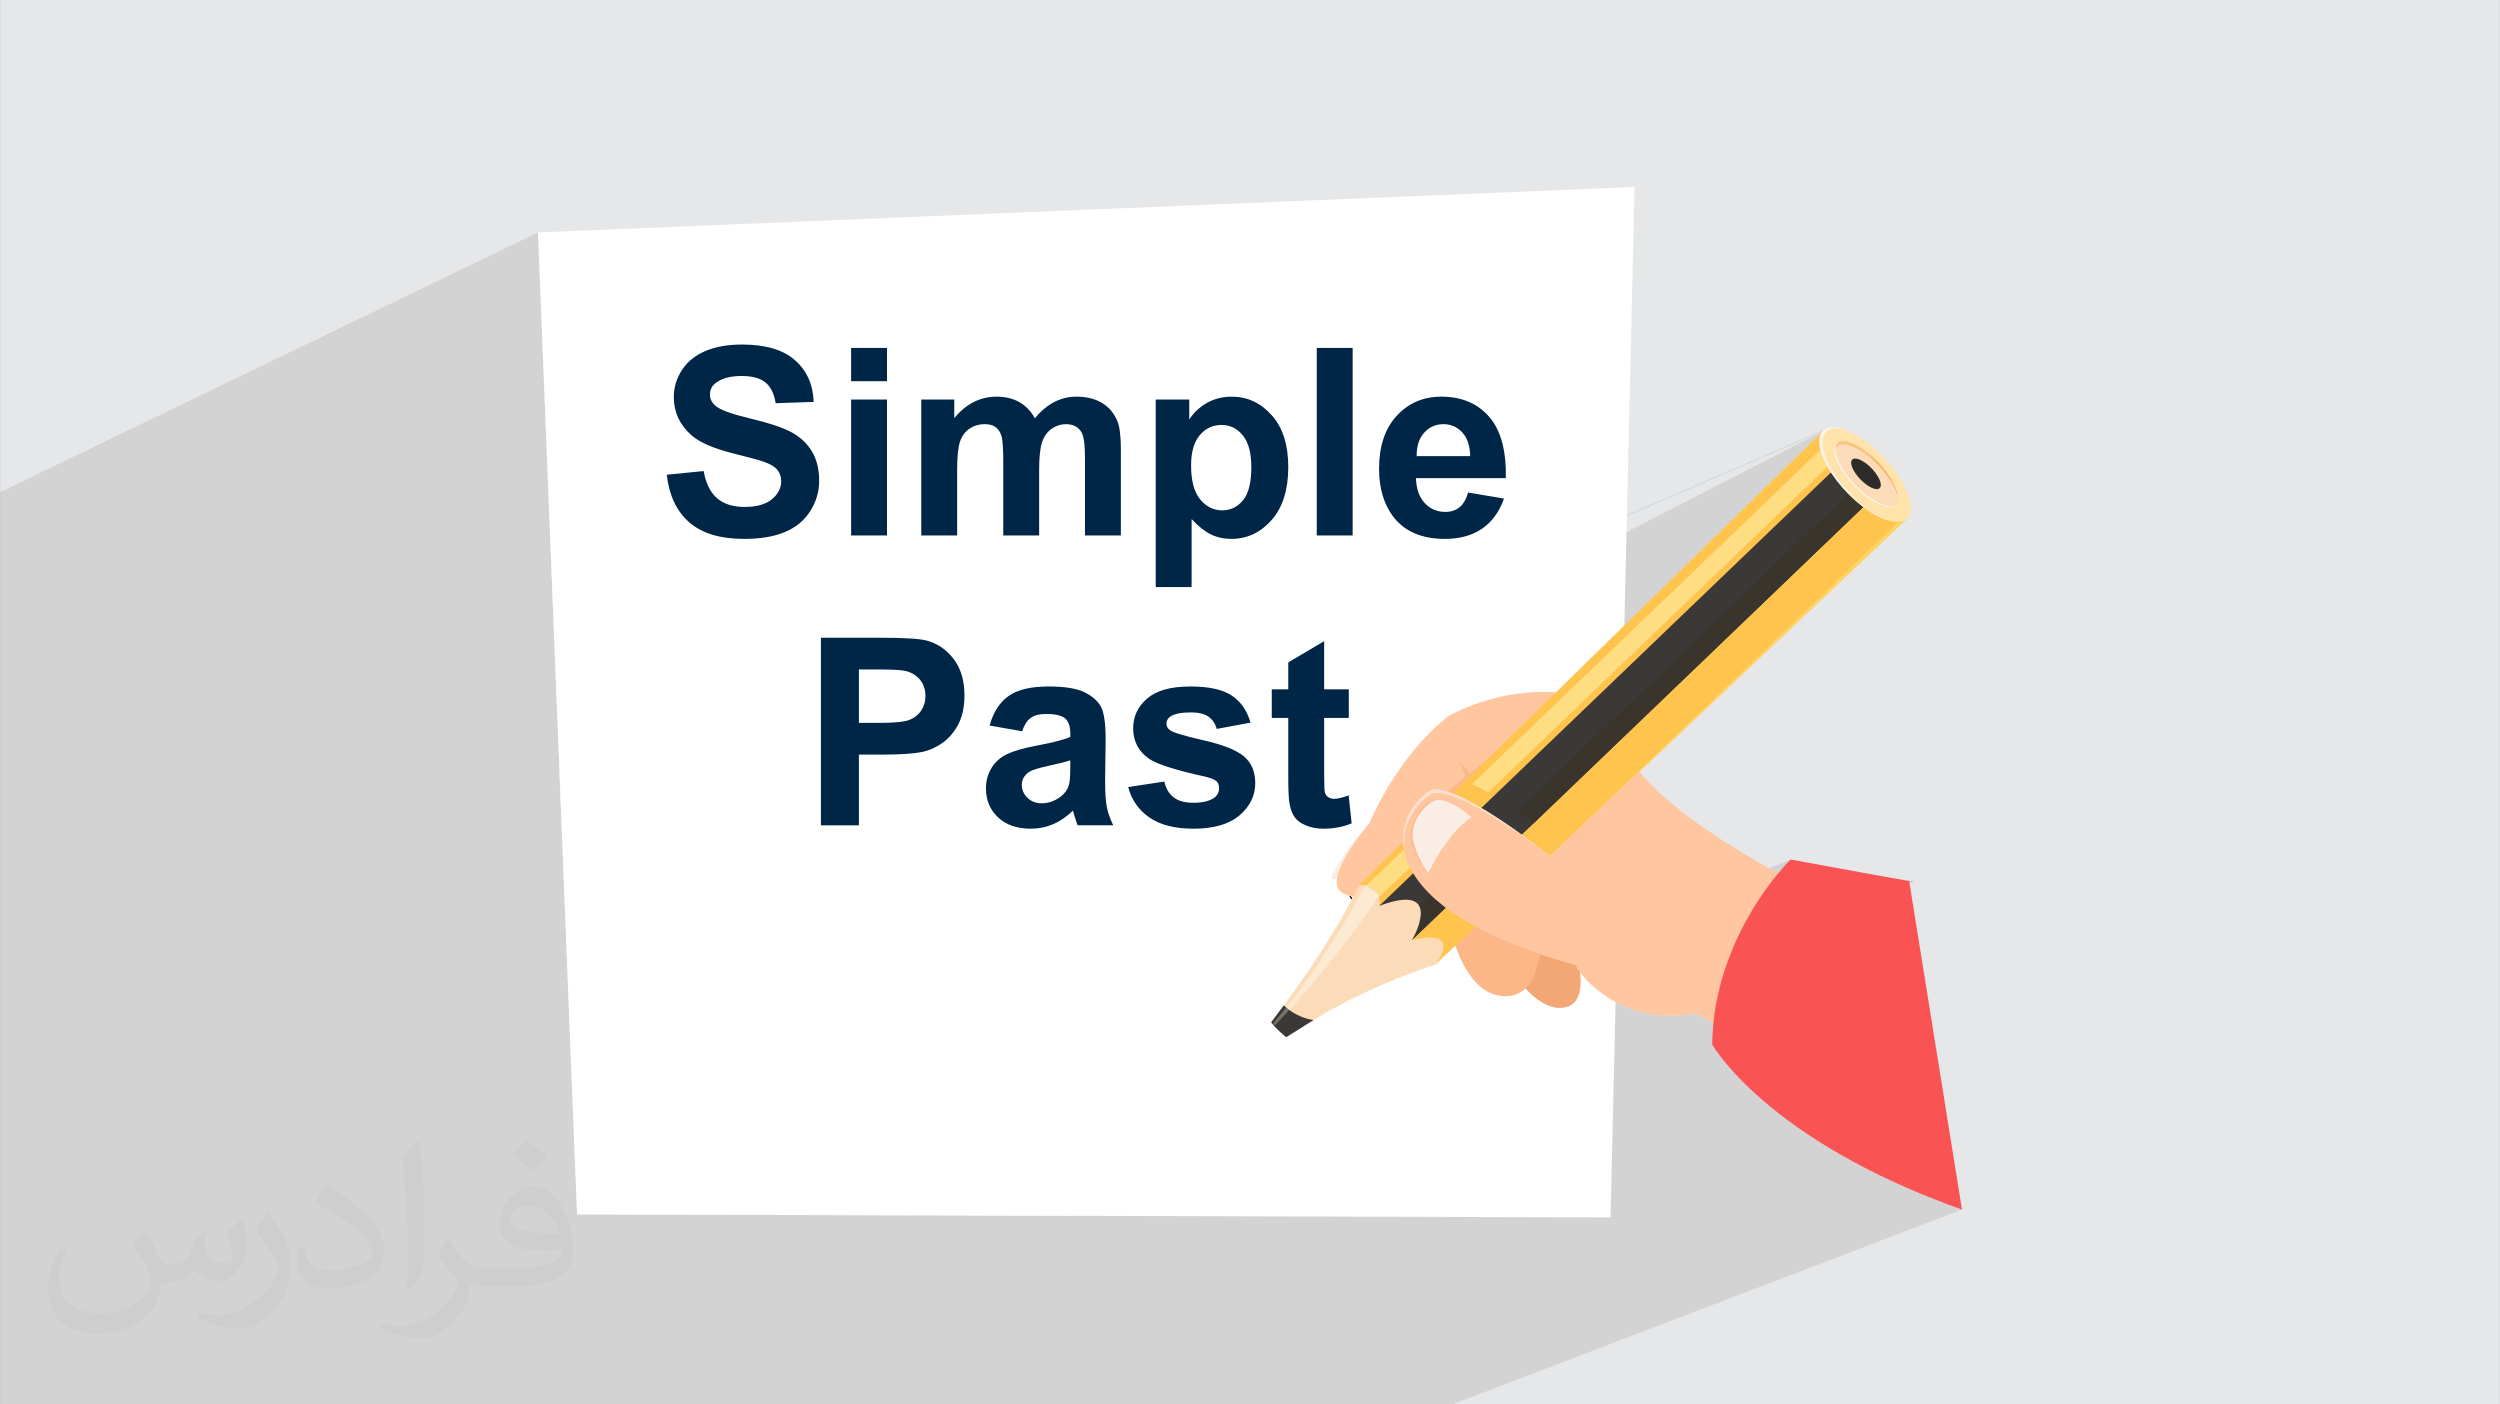 <?xml version="1.0" encoding="UTF-8"?>
<!DOCTYPE svg PUBLIC "-//W3C//DTD SVG 1.0//EN" "http://www.w3.org/TR/2001/REC-SVG-20010904/DTD/svg10.dtd">
<!-- Creator: CorelDRAW -->
<svg xmlns="http://www.w3.org/2000/svg" xml:space="preserve" width="3.708in" height="2.083in" version="1.0" style="shape-rendering:geometricPrecision; text-rendering:geometricPrecision; image-rendering:optimizeQuality; fill-rule:evenodd; clip-rule:evenodd"
viewBox="0 0 3708.33 2083.33"
 xmlns:xlink="http://www.w3.org/1999/xlink"
 xmlns:xodm="http://www.corel.com/coreldraw/odm/2003">
 <rect x="0" y="0" width="3708.33" height="2083.33" fill="#808080" stroke="none"/>
 <defs>
  <style type="text/css">
   <![CDATA[
    .str0 {stroke:black;stroke-width:3;stroke-miterlimit:2.613}
    .fil5 {fill:none}
    .fil4 {fill:none;fill-rule:nonzero}
    .fil0 {fill:#E6E7E8}
    .fil29 {fill:#002647;fill-rule:nonzero}
    .fil21 {fill:#2D2C2A;fill-rule:nonzero}
    .fil14 {fill:#3A352C;fill-rule:nonzero}
    .fil13 {fill:#3A3937;fill-rule:nonzero}
    .fil26 {fill:#78726C;fill-rule:nonzero}
    .fil10 {fill:#91847C;fill-rule:nonzero}
    .fil6 {fill:#F2A775;fill-rule:nonzero}
    .fil28 {fill:#F95353;fill-rule:nonzero}
    .fil8 {fill:#F9EDE5;fill-rule:nonzero}
    .fil24 {fill:#FCB563;fill-rule:nonzero}
    .fil7 {fill:#FCB788;fill-rule:nonzero}
    .fil20 {fill:#FCC37C;fill-rule:nonzero}
    .fil16 {fill:#FCDBB9;fill-rule:nonzero}
    .fil27 {fill:#FCE1D0;fill-rule:nonzero}
    .fil22 {fill:#FCE2BC;fill-rule:nonzero}
    .fil25 {fill:#FCEAD3;fill-rule:nonzero}
    .fil18 {fill:#FCF3EB;fill-rule:nonzero}
    .fil23 {fill:#FFBC5C;fill-rule:nonzero}
    .fil11 {fill:#FFC44D;fill-rule:nonzero}
    .fil9 {fill:#FFC69F;fill-rule:nonzero}
    .fil19 {fill:#FFCA73;fill-rule:nonzero}
    .fil12 {fill:#FFD264;fill-rule:nonzero}
    .fil15 {fill:#FFDD82;fill-rule:nonzero}
    .fil17 {fill:#FFE3AB;fill-rule:nonzero}
    .fil3 {fill:white;fill-rule:nonzero}
    .fil2 {fill:#373435;fill-opacity:0.031}
    .fil1 {fill:#2B2A29;fill-opacity:0.102}
   ]]>
  </style>
    <clipPath id="id0" style="clip-rule:nonzero">
     <path d="M2087.15 1445.98l0 -0.21c-0.19,0.07 -0.37,0.14 -0.56,0.21l0.56 0zm-81.89 -111.65c0.77,-1.5 1.51,-2.9 2.22,-4.26 -2.15,-0.31 -4.16,-0.73 -6.07,-1.26 0.82,1.99 2.12,3.84 3.84,5.52z"/>
    </clipPath>
    <clipPath id="id1">
     <path d="M2087.15 1445.98l0 -0.21c-0.19,0.07 -0.37,0.14 -0.56,0.21l0.56 0zm-81.89 -111.65c0.77,-1.5 1.51,-2.9 2.22,-4.26 -2.15,-0.31 -4.16,-0.73 -6.07,-1.26 0.82,1.99 2.12,3.84 3.84,5.52z"/>
    </clipPath>
 </defs>
 <g id="Layer_x0020_1">
  <path class="fil0" d="M-0 0l3708.33 0 0 2083.33 -3708.33 0 0 -2083.33z"/>
  <path class="fil1" d="M701.74 2083.33l-29.35 0 -492.86 0 -179.54 0 0 -128.9 0 -144.41 0 -0.02 0 -0 0 -0.02 0 -0.04 0 -0.02 0 -0.02 0 -0.02 0 -0.19 0 -0.02 0 -0.02 0 -0.02 0 -0.27 0 -0.03 0 -0.01 0 -0.18 0 -0.06 0 -0.04 0 -0.28 0 -0 0 -0.08 0 -0.03 0 -1078.61 798.01 -385.24 43.73 1099.48 1867.35 -808.33 -0.08 0.04 -0.81 0.39 -0.86 0.47 -0.02 0.01 -0.02 0.01 -0.19 0.11 -0.19 0.11 -0.18 0.11 -0.18 0.11 -0.18 0.12 -0.17 0.12 -0.18 0.12 -0.17 0.13 -0.16 0.11 -0.18 0.14 -0.53 0.43 -0.04 0.04 -0.09 0.07 -0.63 0.57 -0.04 0.04 -0.04 0.03 -0.03 0.04 -0.37 0.38 -0.04 0.04 -0.03 0.04 -0.04 0.04 -0.03 0.04 -0.03 0.04 -1861.81 805.81 0.02 0.55 5.85 147.02 8.28 208.24 504.52 1.48 1295.56 -527.94 -0.34 0.33 -0.98 0.99 -1.58 1.64 -2.14 2.27 -2.66 2.9 -3.13 3.51 -3.56 4.11 -3.94 4.7 -1247.2 507.57 208.33 0.61 1233.07 -497.28 0.17 0.04 0.48 0.09 0.72 0.15 0.88 0.19 0.98 0.2 1.02 0.22 0.99 0.21 0.89 0.2 0.73 0.17 0.49 0.13 0.2 0.08 -442.78 178.48 5.4 2.78 5.89 2.76 6.14 2.59 6.39 2.41 6.64 2.19 6.89 1.95 7.14 1.69 7.39 1.41 7.63 1.11 7.87 0.78 8.11 0.43 8.36 0.06 8.6 -0.34 8.84 -0.76 9.08 -1.2 9.32 -1.67 0.46 0.27 1.35 0.78 2.18 1.26 2.95 1.71 3.65 2.12 4.31 2.5 4.89 2.84 5.43 3.15 -0.39 3.93 -0.35 3.94 -0.31 3.97 -0.26 4 -0.22 4.01 -0.18 4.04 -0.13 4.06 -0.08 4.08 0.24 0.41 0.72 1.2 1.24 1.97 1.77 2.7 2.33 3.4 2.92 4.06 3.53 4.69 4.16 5.29 4.82 5.85 5.51 6.39 6.21 6.89 6.94 7.36 7.7 7.8 8.48 8.19 9.29 8.57 10.12 8.9 10.97 9.2 11.85 9.47 12.75 9.71 13.68 9.92 14.63 10.09 15.61 10.23 16.61 10.33 17.63 10.41 18.69 10.45 19.76 10.46 20.86 10.43 21.98 10.38 23.13 10.28 24.3 10.17 25.49 10 26.71 9.82 -756.13 288.92 -476.57 0 -479.19 0 -73.94 0 -58.13 0 -150.27 0 -0.52 0 -10.28 0 -203.57 0zm2001.82 -1443.46l-0.02 0.03 -0.03 0.04 -0.03 0.04 -0.04 0.04 -0.03 0.04 -0.03 0.04 -0.09 0.11 -0.03 0.04 -0.09 0.11 -0.03 0.04 -0.03 0.04 -0.03 0.04 -0.03 0.04 -0.03 0.04 -0.03 0.04 -0.03 0.04 -0.01 0 -0.02 0.03 -0.03 0.04 -0.03 0.04 -0.03 0.04 -0.03 0.04 -0.03 0.04 -0.03 0.04 -0.17 0.23 -0.03 0.04 -0.03 0.04 -0.03 0.04 -0.03 0.04 -0.03 0.04 -0.03 0.04 -0.06 0.08 -0.03 0.04 -0.03 0.04 -0.03 0.04 -0.78 0.33 -291.99 285.83 -1561.8 665.54m1855.93 -953.38l-0.04 0.04 -0 0 -0 0m0.04 -0.04l0 0 0 0z"/>
  <path class="fil2" d="M216.29 1824.69c7.08,10.73 11.67,21.04 16.15,32.5 3.33,6.67 5.1,18.96 20.73,18.96 4.58,0 11.15,-1.35 16.98,-4.58 6.56,-3.44 11.56,-8.65 14.17,-16.56l6.25 -21.04 15.21 -7.5 1.04 1.04c-2.08,7.92 -2.6,15.52 -2.6,21.46 0,17.6 15.21,24.27 27.29,24.27 7.08,0 13.44,-3.44 13.44,-9.9 0,-8.33 -3.54,-22.5 -8.13,-35.21 7.08,-7.08 14.17,-14.17 22.29,-19.9l1.25 0.63c3.54,15 5.52,29.79 5.52,39.69 0,9.69 -4.27,20.42 -7.81,27.4 -7.29,13.75 -20.21,24.69 -35.83,24.69 -11.87,0 -25.1,-5.94 -34.17,-16.98l-0.52 0c-8.54,10.63 -21.77,20.21 -42.92,20.21l-6.56 0c-1.04,13.96 -4.06,23.85 -8.65,32.71 -12.6,24.58 -50,41.98 -85.21,41.98 -48.96,0 -73.54,-28.23 -73.54,-65.83 0,-23.23 7.6,-44.79 19.27,-60.1l9.58 3.96c-7.29,13.96 -12.19,27.08 -12.19,40 0,35.21 28.65,51.98 61.67,51.98 30.63,0 68.54,-19.48 75.42,-42.08 -2.6,-24.69 -11.87,-36.25 -26.04,-58.75 4.27,-7.5 9.79,-15 16.67,-23.02l1.25 0 0 0 0 0 -0.01 -0.04zm564.69 -132.5c10.31,6.46 20.42,14.06 30.31,22.81 -5.52,7.81 -12.4,14.9 -20.94,21.15 -9.9,-8.02 -19.79,-14.9 -29.9,-22.19 6.87,-7.71 13.65,-15.1 20.52,-21.77l0 0 0 0 0 0 0 0 0 0 0.01 0zm5.31 96.25c-16.67,0 -30.31,10.94 -30.31,19.06 0,17.4 33.33,22.81 73.23,22.6 -5,-20.42 -22.5,-41.67 -42.92,-41.67l0 0.01zm-37.4 93.13c21.67,0 40.63,-0.63 55.1,-4.27 16.15,-4.06 29.79,-12.19 29.79,-17.81 0,-1.46 0,-3.23 -0.52,-4.69 -9.06,0.83 -19.48,0.83 -28.54,0.83 -29.37,0 -51.87,-6.67 -60.73,-23.13 -2.19,-4.58 -3.75,-9.69 -3.75,-15.52 0,-15.94 6.87,-31.46 18.96,-42.19 10.1,-8.85 21.25,-14.37 32.6,-14.37 20.52,0 36.87,16.46 48.33,42.4 6.25,14.17 10.52,30.52 10.52,51.15 0,13.75 -3.75,25.31 -12.29,33.85 -15.94,15.42 -45.31,21.25 -90.31,21.25l-20.42 0 0 0 -5.31 0c-11.15,0 -19.17,-1.98 -25.52,-6.87l-1.04 0c0.31,2.6 0.52,5.1 0.52,7.5 0,10.1 -3.33,23.02 -10.1,33.33 -20,29.69 -41.67,42.6 -60.42,42.6 -18.96,0 -42.19,-7.29 -63.13,-16.77l3.75 -7.29c6.77,2.81 16.15,4.69 29.06,4.69 33.85,0 78.33,-32.5 83.85,-64.27 -1.25,-2.6 -3.54,-6.04 -6.77,-9.69 -9.9,-11.77 -16.15,-21.56 -21.98,-31.87 5,-9.9 9.58,-17.81 13.85,-25l1.77 -0.21c14.48,29.48 27.6,46.35 56.87,46.35l4.58 0 0 0 21.25 0 0 0 0 0 0 0 0 0 0 0 0.04 0zm-146.67 31.15c2.5,-13.54 2.71,-28.75 2.71,-42.92l0 -21.04c0,-39.27 -5,-96.35 -9.06,-133.54 7.08,-7.6 16.98,-16.56 24.79,-22.6l2.29 0.63c5.31,46.77 6.56,100.94 6.56,151.04 0,13.13 -0.52,25.94 -1.77,35.31 -0.73,11.87 -7.6,20.83 -22.29,34.58l-3.23 -1.46zm-150.94 -61.98c0.73,18.44 9.79,32.92 41.46,32.92 19.69,0 36.35,-5.1 54.79,-13.85 3.33,-1.46 5.1,-3.44 5.1,-5.1 0,-11.56 -8.85,-26.87 -23.75,-40.83 -14.48,-13.13 -33.65,-24.69 -51.56,-32.4 -6.15,-2.6 -8.13,-5.31 -8.13,-7.92 0,-5.31 7.08,-16.46 12.92,-24.48l1.98 -0.21c20.52,10.73 43.44,26.67 60.42,44.37 15.42,16.35 25,32.92 25,50.94 0,13.33 -4.06,25.83 -10.63,37.5 -22.5,11.35 -46.46,20 -70.21,20 -28.85,0 -48.54,-13.54 -48.54,-45.31 0,-3.44 0,-8.75 1.25,-15.63l9.9 0 0 0 0 0 0 0 0 0 0 0 -0.01 0zm-52.19 -52.4l17.92 28.96c6.56,10.73 12.71,22.4 12.71,40.83l0 23.54c0,19.06 -12.19,39.48 -31.87,59.69 -15.42,13.65 -29.06,19.48 -41.67,19.48 -18.75,0 -40.21,-5.83 -65,-16.46l2.81 -7.29c7.81,2.08 16.87,3.85 28.02,3.85 35.63,-0.21 72.08,-26.25 88.75,-58.02 1.98,-3.65 2.71,-7.08 2.71,-9.48 0,-3.65 -1.98,-7.71 -3.54,-11.35 -9.06,-17.08 -19.17,-32.71 -30.31,-47.19 5.83,-9.17 11.67,-18.02 18.02,-26.77l1.46 0.21 0 0 0 0 0 0 0 0 0 0 -0.01 0z"/>
  <g id="_2175723968208">
   <path class="fil3" d="M2388.98 1805.96l-1533.04 -4.5 -57.93 -1456.65 1626.62 -67.43 -35.65 1528.58z"/>
   <g>
   </g>
   <g style="clip-path:url(#id0)">
   </g>
   <path class="fil4" d="M2087.15 1445.98l0 -0.21c-0.19,0.07 -0.37,0.14 -0.56,0.21l0.56 0zm-81.89 -111.65c0.77,-1.5 1.51,-2.9 2.22,-4.26 -2.15,-0.31 -4.16,-0.73 -6.07,-1.26 0.82,1.99 2.12,3.84 3.84,5.52z"/>
   <g style="clip-path:url(#id1)">
    <path id="_1" class="fil5 str0" d="M2001.42 1328.81l85.74 117.17m0 -117.17l-85.74 117.17"/>
   </g>
   <path class="fil6" d="M2217.08 1396.07c0,0 49.46,108.18 103.67,98.54 54.2,-9.64 -0.81,-135.77 -0.81,-135.77l-102.85 37.23z"/>
   <path class="fil7" d="M2148 1361.83c0,0 18.71,118.63 87.11,115.97 68.4,-2.66 49.76,-140.61 49.76,-140.61l-136.87 24.65z"/>
   <path class="fil8" d="M2035.67 1216.84c0,0 -45.15,46.19 -61.94,87.15l16.35 1.23 45.59 -88.37z"/>
   <path class="fil9" d="M2334.54 1030.82c0,0 -84.15,-21.41 -185.14,30.77 -78.97,61.71 -117.88,159.25 -117.88,159.25 0,0 -57.19,66.76 -47.57,94.89 9.63,28.12 109.67,23.46 153.3,-69.87l197.29 -215.05z"/>
   <path class="fil7" d="M2128.11 1190.17l46.2 -38.84 -11.21 -24.45 17.52 21.19 56.61 -49.04 -99.17 97.09 -9.96 -5.94z"/>
   <path class="fil3" d="M2031.52 1220.85l-0 0 0 0z"/>
   <path class="fil10" d="M2031.52 1220.85l0 0c0,0 0,0 -0,0z"/>
   <path class="fil3" d="M2031.52 1220.84l0 0 0 -0z"/>
   <path class="fil10" d="M2031.52 1220.84c0,-0 0,-0 0,-0 0,0 0,0 0,0z"/>
   <path class="fil11" d="M2129.24 1430.68l697.52 -659.38 -124.73 -130 -685.93 671.45 113.15 117.93z"/>
   <path class="fil12" d="M2129.24 1430.68l29.5 -27.89 29.85 -28.22c-0.07,-0.03 -0.13,-0.07 -0.2,-0.1l-59.16 56.21 0 0zm186.46 -176.56l115.61 -110.01 0 0c0.16,0.19 0.32,0.38 0.48,0.57l394.97 -373.37 -0.28 -0.16c-3.03,1.93 -6.76,2.92 -11.04,3.05l-415.88 399.63 -84.21 80.02c0.12,0.09 0.24,0.18 0.36,0.28z"/>
   <path class="fil13" d="M2094.47 1394.44l692.55 -664.55 -48.57 -50.61 -692.56 664.54 48.58 50.62z"/>
   <path class="fil14" d="M2094.47 1394.44l49.99 -47.97c-8.59,-6.5 -16.17,-13.03 -22.82,-19.55l-16.91 16.24c9.93,16.34 -9.63,50.67 -10.25,51.28zm-48.57 -50.62c0.82,-0.31 1.65,-0.61 2.45,-0.9l-0.72 -0.75 -1.7 1.63c-0.01,0.01 -0.02,0.02 -0.03,0.03l0 0zm228.55 -122.07l489.52 -469.73c-2.74,-2.06 -5.49,-4.25 -8.23,-6.56 -0.02,-0.02 -0.05,-0.04 -0.07,-0.06 -0.02,-0.01 -0.03,-0.03 -0.05,-0.04 -4.77,-4.02 -9.52,-8.41 -14.17,-13.15l-491.35 471.47c8.44,6.06 16.66,12.19 24.35,18.07z"/>
   <path class="fil15" d="M2045.48 1330.97l46.03 -44.18c-4.53,-9.13 -7.45,-18.07 -9,-26.71l-55.53 53.28c11.71,2.41 16.62,10.41 18.5,17.61zm161.86 -155.31l503.58 -483.22c-5.05,-8.93 -8.65,-17.49 -10.61,-25.17l-517.1 496.19c7.57,3.17 15.71,7.35 24.13,12.2z"/>
   <path class="fil16" d="M1899.65 1497.68c81.3,-107.85 116.44,-184.93 116.44,-184.93 34.02,-2.26 30.94,30.24 29.8,31.06 98.59,-36.87 49.57,49.66 48.58,50.62 78.03,-17.7 34.77,36.24 34.77,36.24 -108.29,35.96 -178.72,81.17 -178.72,81.17l-42.62 26.8c0,0 -13.94,-11.06 -22.39,-22.02l14.14 -18.95z"/>
   <path class="fil13" d="M1885.51 1516.63l14.14 -18.95c1.57,-2.08 3.07,-4.14 4.61,-6.19 16.26,15.44 34.44,20.24 44.14,21.69l-40.5 25.47c0,0 -13.94,-11.06 -22.39,-22.02z"/>
   <path class="fil17" d="M2739.49 730.2c34.44,35.89 74.51,53.35 89.49,38.97 14.97,-14.37 -0.81,-55.11 -35.25,-91.01 -34.45,-35.9 -74.51,-53.35 -89.49,-38.98 -14.98,14.37 0.81,55.12 35.25,91.02z"/>
   <path class="fil18" d="M2709 640.69c-14.97,14.37 0.81,55.12 35.26,91.02 19.27,20.07 40.28,34.38 57.69,40.57 -18.24,-5.1 -41.39,-20.13 -62.45,-42.08 -34.44,-35.9 -50.23,-76.65 -35.25,-91.02 6.6,-6.33 18.07,-6.48 31.8,-1.59 -11.6,-3.24 -21.22,-2.49 -27.04,3.1z"/>
   <path class="fil16" d="M2749.91 720.21c24.08,25.09 51.67,37.69 61.63,28.14 9.96,-9.56 -1.5,-37.65 -25.57,-62.74 -24.09,-25.1 -51.68,-37.7 -61.64,-28.15 -9.96,9.56 1.49,37.65 25.58,62.75z"/>
   <path class="fil19" d="M2769.65 670.85l0 -0c-13.52,-10.49 -26.69,-16.55 -35.99,-16.59 9.3,0.04 22.46,6.1 35.99,16.59zm-48.9 -4.13c0,-0.01 0,-0.02 0,-0.02 0,0.01 0,0.02 -0,0.02zm0 -0.08c0,-0.03 0,-0.06 0,-0.08 -0,0.02 -0,0.05 -0,0.08zm0 -0.09c0.16,-3.78 1.3,-6.87 3.51,-9.04 -2.22,2.16 -3.35,5.26 -3.51,9.04zm3.52 -9.04c0.02,-0.02 0.04,-0.04 0.06,-0.06 -0.02,0.02 -0.04,0.04 -0.06,0.06zm0.15 -0.14c0,-0.01 0.01,-0.02 0.02,-0.02 -0,0 -0.01,0.01 -0.02,0.02zm9.16 -3.11c0,0 0,0 0.01,0l0 0c-0,0 -0,0 -0.01,0z"/>
   <path class="fil20" d="M2781.19 685.3c-3.45,-4.81 -7.31,-9.65 -11.54,-14.45 -13.52,-10.49 -26.69,-16.56 -35.99,-16.59 -0.02,0 -0.05,0 -0.07,0 -0,0 -0,0 -0.01,0 -3.76,0 -6.89,1 -9.14,3.09 -0,0 -0.01,0.01 -0.02,0.02 -0.03,0.03 -0.06,0.06 -0.09,0.08l0 0c-0.02,0.02 -0.04,0.04 -0.06,0.06 -0,0 -0,0 -0.01,0 -2.21,2.16 -3.35,5.26 -3.51,9.04 0,0.01 0,0.01 0,0.02 0,0.02 -0,0.05 -0,0.08 0,0.02 0,0.04 0,0.06 0,0.01 0,0.02 -0,0.02 -0.06,1.93 0.12,4.04 0.55,6.3 -0.1,-4.49 1.04,-8.14 3.58,-10.58 2.26,-2.17 5.43,-3.19 9.25,-3.19 11.81,0 29.93,9.79 47.06,26.05z"/>
   <path class="fil21" d="M2759.53 710.97c11.22,11.7 24.09,17.58 28.74,13.13 4.64,-4.46 -0.7,-17.56 -11.93,-29.26 -11.23,-11.7 -24.09,-17.58 -28.74,-13.12 -4.64,4.45 0.69,17.56 11.93,29.26z"/>
   <path class="fil22" d="M2801.94 772.28c-15.56,-5.54 -33.99,-17.55 -51.49,-34.36 -3.33,-2.06 -6.72,-4.35 -10.14,-6.87 13.08,13.48 26.92,24.3 39.87,31.74 0,0 0.01,0.01 0.01,0.01 0,0 0.01,0.01 0.02,0.01 7.67,4.4 15.03,7.61 21.72,9.48zm-65.9 -134.69c-3,-1.07 -5.89,-1.89 -8.65,-2.47 0.54,0.31 1.07,0.64 1.62,0.96 2.24,0.32 4.59,0.83 7.03,1.51z"/>
   <path class="fil23" d="M2805 710.04c-0.01,-0.02 -0.02,-0.04 -0.04,-0.06 0.01,0.02 0.02,0.04 0.04,0.06zm-0.07 -0.11c-4.8,-7.89 -11.17,-16.18 -18.81,-24.17 7.65,7.99 14.01,16.28 18.81,24.17zm-18.82 -24.18c-0.05,-0.05 -0.09,-0.1 -0.14,-0.15 0.04,0.05 0.09,0.09 0.14,0.15zm-0.4 -0.42c-0.21,-0.22 -0.42,-0.43 -0.63,-0.65 0.21,0.22 0.42,0.43 0.63,0.65zm-1.05 -1.07c-4.94,-5.03 -10,-9.52 -15.01,-13.41l0 0c5.02,3.89 10.07,8.38 15.01,13.41z"/>
   <path class="fil24" d="M2815.12 737.77c-0.17,-7.46 -3.76,-17.24 -10.13,-27.74 -0.01,-0.02 -0.02,-0.04 -0.04,-0.06 -0.01,-0.02 -0.02,-0.04 -0.04,-0.06 -4.8,-7.89 -11.17,-16.18 -18.81,-24.17 0,0 0,0 -0,-0 -0.05,-0.05 -0.09,-0.1 -0.14,-0.15l0 0c-0.09,-0.09 -0.17,-0.18 -0.26,-0.27 -0.21,-0.22 -0.42,-0.43 -0.63,-0.65 -0.14,-0.14 -0.28,-0.29 -0.42,-0.43 -4.94,-5.03 -10,-9.52 -15.01,-13.41 4.23,4.8 8.09,9.65 11.54,14.45 1.79,1.69 3.56,3.46 5.32,5.29 15.8,16.46 26.16,34.22 28.61,47.18z"/>
   <path class="fil18" d="M2724.33 657.46c0.97,-0.94 2.11,-1.65 3.41,-2.17 -0.53,0.35 -1.04,0.72 -1.5,1.16 -9.96,9.56 1.49,37.66 25.57,62.76 21.74,22.64 46.32,35.11 58.24,30.3 -11.01,7.19 -37.17,-5.37 -60.13,-29.3 -24.09,-25.1 -35.54,-53.19 -25.58,-62.75z"/>
   <path class="fil25" d="M1912.41 1498.29c28.02,-30.56 79.51,-90.11 132.67,-168.65 -0.3,-0.98 -0.67,-1.98 -1.11,-2.96l-18.74 -13.31c0,0 -49.3,95.77 -117.32,181.39 1.49,1.26 2.99,2.44 4.49,3.53z"/>
   <path class="fil26" d="M1890.7 1521.18c0,0 8.08,-8.02 21.71,-22.89 -1.5,-1.09 -3,-2.27 -4.49,-3.53 -6.41,8.07 -12.98,16.04 -19.69,23.83l2.47 2.59z"/>
   <path class="fil9" d="M2299.3 1269.73c0,0 -147.8,-117.66 -179.55,-96.06 -61.32,41.69 -86.94,173.36 218.11,258.28 -2.9,2.44 59.43,94.8 178.52,70.76 0,0 133.42,77.04 156.68,93.54 1.32,3.33 105.81,-236.14 105.81,-236.14l-62.76 -25.3c0,0 -201.19,-90.06 -284.79,-190.71l-132.02 125.63z"/>
   <path class="fil27" d="M2121.18 1178.89c-26.11,17.75 -45.72,51.81 -36.12,91.62 -12.71,-42.04 7.45,-78.32 34.69,-96.84 31.75,-21.59 179.55,96.06 179.55,96.06 0,0 -146.37,-112.43 -178.12,-90.84z"/>
   <path class="fil7" d="M2118.58 1295.68c0,0 -19.8,-24.53 -25.17,-49.42 -5.35,-24.89 17.61,-54.56 33.28,-58.85 15.67,-4.28 41.48,13.8 53.66,25.04 0,0 -31.26,19.04 -61.77,83.22z"/>
   <path class="fil8" d="M2118.58 1295.68c0,0 -17.47,-24.59 -22.82,-49.47 -5.37,-24.89 17.6,-54.57 33.27,-58.86 15.67,-4.28 41.48,13.8 53.65,25.05 0,0 -33.59,19.1 -64.1,83.28z"/>
   <path class="fil28" d="M2656.03 1275c0,0 -113.99,110.9 -116.34,274.37 0,0 79.1,141.44 370.64,245.04l-78.41 -488.06c0,0 63.17,12.7 -175.88,-31.36z"/>
   <g>
    <path class="fil29" d="M988.91 704.22l54.78 -5.44c3.3,18.32 9.91,31.73 19.95,40.34 10.04,8.61 23.57,12.89 40.6,12.89 18,0 31.61,-3.82 40.74,-11.46 9.13,-7.64 13.73,-16.58 13.73,-26.81 0,-6.61 -1.94,-12.18 -5.76,-16.84 -3.82,-4.6 -10.56,-8.61 -20.14,-11.98 -6.54,-2.33 -21.43,-6.35 -44.74,-12.17 -29.98,-7.51 -51.03,-16.7 -63.14,-27.65 -17.03,-15.35 -25.52,-34.07 -25.52,-56.15 0,-14.18 4.02,-27.52 11.98,-39.89 8.03,-12.37 19.56,-21.76 34.64,-28.24 15.09,-6.48 33.22,-9.71 54.59,-9.71 34.78,0 61,7.7 78.55,23.19 17.61,15.47 26.81,36.07 27.72,61.91l-56.34 1.94c-2.4,-14.38 -7.51,-24.67 -15.35,-30.95 -7.83,-6.28 -19.62,-9.45 -35.29,-9.45 -16.19,0 -28.89,3.37 -38.01,10.1 -5.89,4.34 -8.87,10.1 -8.87,17.36 0,6.6 2.78,12.24 8.35,16.9 7.06,6.02 24.22,12.24 51.48,18.71 27.26,6.41 47.4,13.15 60.42,20.01 13.08,6.93 23.31,16.32 30.7,28.3 7.38,11.98 11.07,26.74 11.07,44.3 0,15.93 -4.41,30.89 -13.28,44.81 -8.87,13.93 -21.37,24.29 -37.56,31.02 -16.19,6.8 -36.39,10.17 -60.55,10.17 -35.16,0 -62.16,-8.09 -81.01,-24.35 -18.84,-16.19 -30.04,-39.82 -33.74,-70.85zm273.54 -138.71l0 -49.35 53.23 0 0 49.35 -53.23 0zm0 228.85l0 -201.65 53.23 0 0 201.65 -53.23 0zm104.06 -201.65l48.96 0 0 27.52c17.55,-21.17 38.46,-31.8 62.75,-31.8 12.89,0 24.09,2.66 33.55,7.96 9.52,5.31 17.29,13.34 23.31,24.09 8.87,-10.75 18.45,-18.78 28.69,-24.09 10.23,-5.31 21.17,-7.96 32.83,-7.96 14.77,0 27.26,2.98 37.56,9 10.23,6.02 17.87,14.83 22.92,26.48 3.69,8.55 5.51,22.47 5.51,41.7l0 128.74 -53.24 0 0 -115.07c0,-20.01 -1.81,-32.89 -5.5,-38.66 -4.93,-7.58 -12.57,-11.4 -22.8,-11.4 -7.45,0 -14.5,2.26 -21.11,6.8 -6.54,4.6 -11.33,11.27 -14.24,20.01 -2.91,8.81 -4.34,22.66 -4.34,41.64l0 96.68 -53.23 0 0 -110.34c0,-19.56 -0.97,-32.25 -2.85,-37.89 -1.88,-5.7 -4.79,-9.98 -8.81,-12.76 -3.95,-2.79 -9.39,-4.15 -16.19,-4.15 -8.22,0 -15.6,2.2 -22.15,6.61 -6.61,4.47 -11.27,10.81 -14.12,19.17 -2.85,8.35 -4.27,22.21 -4.27,41.51l0 97.85 -53.23 0 0 -201.65zm347.81 0l49.74 0 0 29.59c6.48,-10.1 15.15,-18.26 26.17,-24.55 11.01,-6.21 23.25,-9.32 36.65,-9.32 23.38,0 43.26,9.2 59.58,27.59 16.32,18.33 24.48,43.97 24.48,76.74 0,33.74 -8.22,59.9 -24.67,78.62 -16.45,18.71 -36.4,28.04 -59.84,28.04 -11.14,0 -21.24,-2.2 -30.31,-6.67 -9,-4.4 -18.59,-11.98 -28.56,-22.73l0 100.89 -53.23 0 0 -278.2zm52.45 97.72c0,22.73 4.47,39.5 13.48,50.38 8.93,10.82 19.88,16.26 32.7,16.26 12.37,0 22.67,-4.99 30.89,-14.96 8.22,-9.97 12.3,-26.29 12.3,-49.02 0,-21.24 -4.21,-36.98 -12.69,-47.27 -8.42,-10.3 -18.91,-15.41 -31.41,-15.41 -13.02,0 -23.83,5.05 -32.37,15.15 -8.61,10.1 -12.89,25.06 -12.89,44.88zm186.44 103.93l0 -278.2 53.23 0 0 278.2 -53.23 0zm277.75 -54.78c-6.8,19.49 -17.62,34.32 -32.31,44.55 -14.76,10.17 -33.22,15.29 -55.3,15.29 -35.04,0 -61,-11.46 -77.77,-34.39 -13.28,-18.39 -19.95,-41.58 -19.95,-69.62 0,-33.41 8.74,-59.64 26.16,-78.55 17.42,-18.97 39.5,-28.43 66.19,-28.43 29.91,0 53.56,9.91 70.91,29.73 17.29,19.81 25.58,50.19 24.8,91.11l-133.27 0c0.39,15.8 4.66,28.11 12.89,36.91 8.16,8.81 18.39,13.21 30.56,13.21 8.35,0 15.35,-2.27 20.98,-6.8 5.7,-4.53 9.97,-11.85 12.89,-21.95l53.23 8.93zm-50.13 -62.94c-0.39,-15.48 -4.34,-27.26 -11.91,-35.3 -7.58,-8.09 -16.77,-12.11 -27.65,-12.11 -11.59,0 -21.18,4.28 -28.76,12.76 -7.57,8.48 -11.27,20.07 -11.14,34.65l79.46 0z"/>
    <path class="fil29" d="M1217.66 1224.28l0 -278.2 90.07 0c34.13,0 56.34,1.37 66.7,4.15 15.93,4.21 29.27,13.27 40.02,27.26 10.75,13.99 16.12,32.06 16.12,54.2 0,17.1 -3.11,31.41 -9.26,43.07 -6.22,11.65 -14.05,20.79 -23.57,27.46 -9.52,6.61 -19.23,11.01 -29.07,13.15 -13.41,2.66 -32.77,4.02 -58.15,4.02l-36.53 0 0 104.91 -56.33 0zm56.33 -231.19l0 79.26 30.63 0c22.08,0 36.78,-1.48 44.23,-4.4 7.45,-2.91 13.28,-7.44 17.48,-13.73 4.21,-6.22 6.35,-13.41 6.35,-21.69 0,-10.17 -2.98,-18.52 -8.87,-25.13 -5.96,-6.61 -13.41,-10.75 -22.54,-12.44 -6.67,-1.23 -20.08,-1.88 -40.28,-1.88l-27.01 0zm242.07 91.7l-48.19 -8.55c5.44,-19.69 14.83,-34.26 28.11,-43.71 13.27,-9.45 33.02,-14.19 59.19,-14.19 23.77,0 41.51,2.78 53.17,8.42 11.59,5.63 19.81,12.76 24.55,21.43 4.72,8.68 7.12,24.54 7.12,47.73l-0.78 62.17c0,17.68 0.84,30.76 2.53,39.18 1.69,8.42 4.85,17.42 9.52,27l-52.84 0c-1.36,-3.5 -3.11,-8.68 -5.11,-15.54 -0.85,-3.17 -1.49,-5.25 -1.88,-6.22 -9.06,8.94 -18.78,15.6 -29.14,20.07 -10.36,4.47 -21.37,6.74 -33.09,6.74 -20.66,0 -36.98,-5.63 -48.89,-16.9 -11.92,-11.21 -17.87,-25.45 -17.87,-42.68 0,-11.33 2.72,-21.5 8.16,-30.43 5.44,-8.87 13.02,-15.74 22.86,-20.46 9.78,-4.72 23.9,-8.87 42.35,-12.43 24.87,-4.67 42.16,-9.07 51.74,-13.09l0 -5.37c0,-10.36 -2.53,-17.74 -7.58,-22.21 -5.12,-4.41 -14.7,-6.6 -28.76,-6.6 -9.52,0 -16.9,1.87 -22.21,5.69 -5.37,3.76 -9.65,10.43 -12.95,19.95l0 0zm71.5 43.13c-6.8,2.26 -17.61,4.98 -32.44,8.16 -14.76,3.17 -24.48,6.28 -29.02,9.26 -6.93,4.99 -10.43,11.21 -10.43,18.78 0,7.51 2.79,13.93 8.36,19.36 5.57,5.44 12.62,8.16 21.24,8.16 9.59,0 18.78,-3.17 27.52,-9.46 6.41,-4.86 10.69,-10.69 12.69,-17.68 1.36,-4.53 2.07,-13.21 2.07,-25.96l0 -10.62zm85.93 39.63l53.62 -8.16c2.27,10.29 6.87,18.13 13.86,23.44 6.93,5.37 16.71,8.03 29.2,8.03 13.8,0 24.16,-2.53 31.15,-7.58 4.66,-3.56 6.99,-8.36 6.99,-14.31 0,-4.01 -1.29,-7.38 -3.82,-10.04 -2.65,-2.53 -8.61,-4.92 -17.81,-7.06 -43.06,-9.52 -70.33,-18.2 -81.86,-26.03 -15.99,-10.94 -23.96,-26.1 -23.96,-45.46 0,-17.55 6.93,-32.25 20.72,-44.17 13.79,-11.91 35.16,-17.87 64.11,-17.87 27.58,0 48.11,4.53 61.52,13.54 13.41,9.07 22.67,22.41 27.72,40.09l-50.12 9.33c-2.14,-7.9 -6.28,-13.99 -12.3,-18.2 -6.02,-4.21 -14.63,-6.28 -25.84,-6.28 -14.12,0 -24.22,1.94 -30.37,5.89 -4.08,2.78 -6.08,6.41 -6.08,10.81 0,3.82 1.75,7.06 5.31,9.72 4.86,3.56 21.5,8.55 50,15.02 28.49,6.48 48.37,14.37 59.64,23.76 11.2,9.46 16.78,22.73 16.78,39.7 0,18.45 -7.7,34.39 -23.19,47.66 -15.41,13.28 -38.27,19.95 -68.58,19.95 -27.46,0 -49.22,-5.57 -65.28,-16.65 -15.99,-11.07 -26.48,-26.1 -31.41,-45.13zm327.22 -144.93l0 42.35 -36.53 0 0 81.66c0,16.57 0.33,26.23 1.04,28.94 0.71,2.72 2.27,4.99 4.79,6.8 2.46,1.75 5.44,2.66 9,2.66 4.98,0 12.11,-1.69 21.5,-5.11l4.46 41.44c-12.37,5.31 -26.35,7.97 -42.03,7.97 -9.58,0 -18.2,-1.62 -25.9,-4.86 -7.7,-3.23 -13.34,-7.44 -16.9,-12.56 -3.63,-5.18 -6.09,-12.11 -7.51,-20.92 -1.1,-6.22 -1.69,-18.78 -1.69,-37.75l0 -88.26 -24.48 0 0 -42.35 24.48 0 0 -40.02 53.23 -31.47 0 71.49 36.53 0z"/>
   </g>
  </g>
 </g>
</svg>
